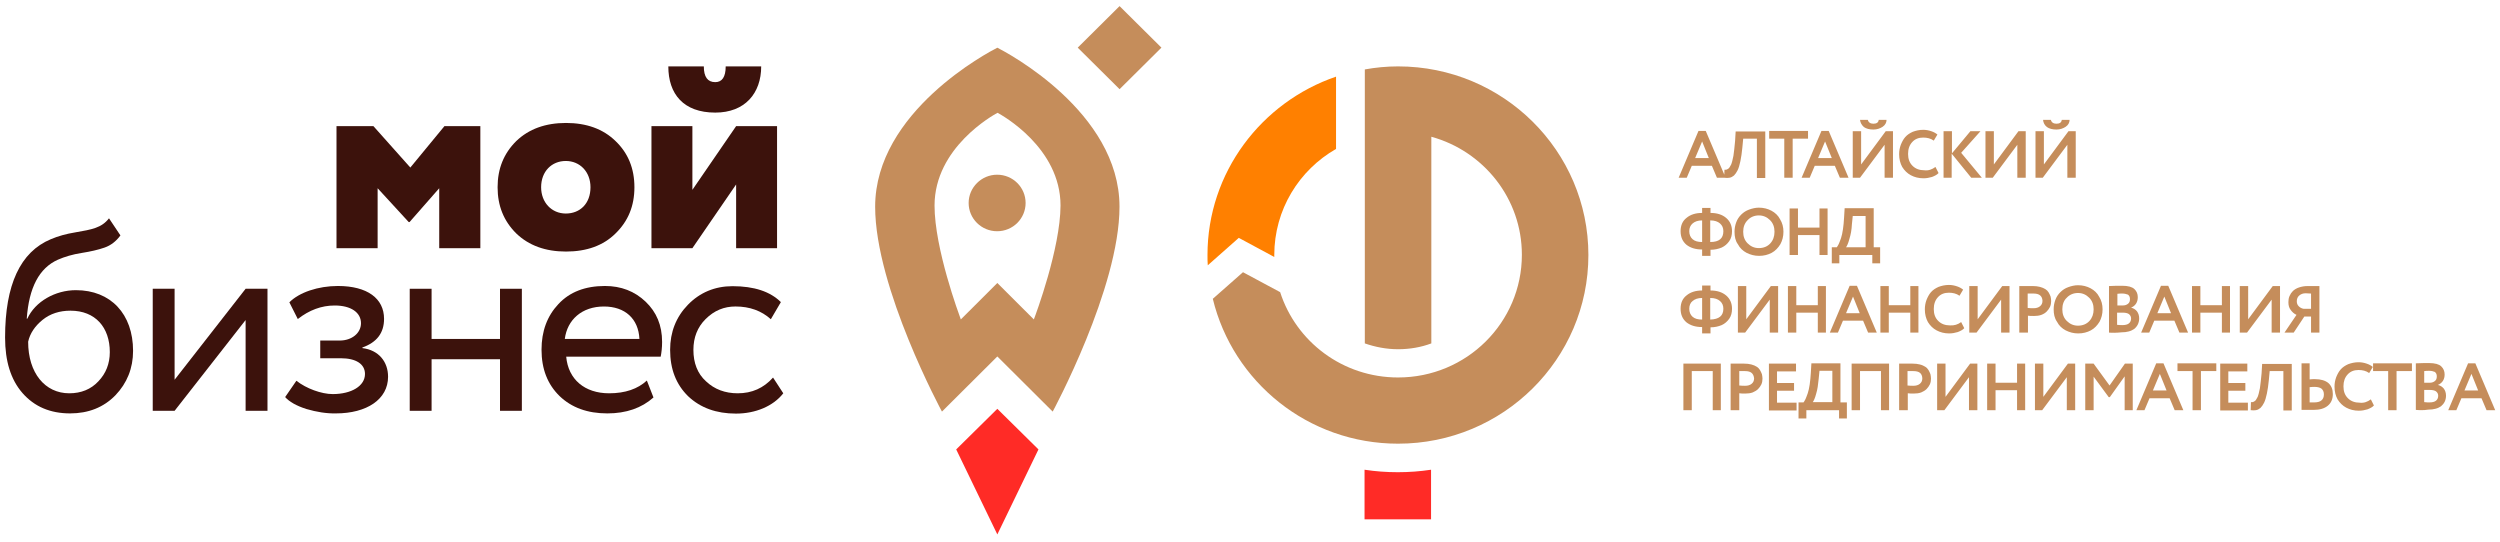 <svg width="180" height="39" viewBox="0 0 180 39" fill="none" xmlns="http://www.w3.org/2000/svg">
<g clip-path="url(#clip0_371_3466)">
<path d="M24.228 17.868V9.082H26.886L29.544 12.063L31.999 9.082H34.585V17.868H31.624V13.553L29.486 15.99H29.428L27.189 13.553V17.868H24.228Z" fill="#3C120C"/>
<path d="M35.827 13.482C35.827 12.135 36.275 11.046 37.17 10.157C38.08 9.283 39.279 8.853 40.752 8.853C42.226 8.853 43.425 9.283 44.32 10.157C45.23 11.031 45.678 12.135 45.678 13.482C45.678 14.829 45.23 15.919 44.32 16.807C43.439 17.682 42.24 18.112 40.752 18.112C39.279 18.112 38.08 17.682 37.17 16.807C36.275 15.919 35.827 14.829 35.827 13.482ZM40.738 15.374C41.764 15.374 42.515 14.658 42.515 13.482C42.515 12.364 41.749 11.59 40.738 11.59C39.727 11.59 38.961 12.335 38.961 13.482C38.961 14.571 39.712 15.374 40.738 15.374Z" fill="#3C120C"/>
<path d="M49.852 17.868H46.905V9.082H49.852V13.668L53.001 9.082H55.948V17.868H53.001V13.281L49.852 17.868ZM50.675 4.782C50.675 5.541 50.95 5.914 51.499 5.914C51.99 5.914 52.25 5.541 52.25 4.782H54.806C54.806 6.717 53.636 8.107 51.499 8.107C49.202 8.107 48.119 6.76 48.119 4.782H50.675Z" fill="#3C120C"/>
<path d="M8.671 16.951C8.354 17.381 7.978 17.668 7.53 17.825C7.082 17.983 6.519 18.112 5.884 18.212C5.234 18.313 4.656 18.485 4.165 18.7C2.821 19.302 2.085 20.706 1.926 22.942H1.969C2.532 21.709 3.977 20.892 5.465 20.892C7.978 20.892 9.581 22.613 9.581 25.264C9.581 26.511 9.148 27.586 8.31 28.46C7.458 29.335 6.36 29.765 5.046 29.765C3.616 29.765 2.475 29.277 1.622 28.303C0.77 27.328 0.366 25.995 0.366 24.304C0.366 20.491 1.464 18.141 3.659 17.223C4.194 16.994 4.786 16.836 5.392 16.736C6.635 16.521 7.314 16.406 7.848 15.718L8.671 16.951ZM4.988 28.317C5.84 28.317 6.548 28.03 7.082 27.457C7.631 26.884 7.906 26.181 7.906 25.35C7.906 23.573 6.866 22.369 5.075 22.369C4.295 22.369 3.616 22.584 3.067 23.028C2.518 23.473 2.157 24.003 2.027 24.605C2.027 26.855 3.24 28.317 4.988 28.317Z" fill="#3C120C"/>
<path d="M12.571 29.578H10.997V20.791H12.571V27.342L17.684 20.791H19.259V29.578H17.684V23.042L12.571 29.578Z" fill="#3C120C"/>
<path d="M22.062 29.449C21.34 29.22 20.82 28.919 20.531 28.589L21.34 27.414C22.047 27.973 23.145 28.374 23.954 28.374C25.312 28.374 26.279 27.787 26.279 26.927C26.279 26.21 25.63 25.794 24.546 25.794H23.058V24.519H24.459C25.341 24.519 25.991 23.974 25.991 23.272C25.991 22.498 25.268 21.996 24.098 21.996C23.145 21.996 22.264 22.326 21.441 22.971L20.834 21.767C21.542 21.05 22.914 20.591 24.329 20.591C26.453 20.591 27.652 21.494 27.652 22.956C27.652 23.974 27.132 24.648 26.092 25.02V25.063C27.276 25.207 27.941 26.052 27.941 27.127C27.941 28.747 26.41 29.765 24.185 29.765C23.506 29.779 22.798 29.664 22.062 29.449Z" fill="#3C120C"/>
<path d="M36 29.578V25.865H31.074V29.578H29.5V20.791H31.074V24.404H36V20.791H37.574V29.578H36Z" fill="#3C120C"/>
<path d="M47.05 28.618C46.198 29.378 45.086 29.765 43.728 29.765C42.298 29.765 41.157 29.349 40.29 28.517C39.423 27.672 38.99 26.568 38.99 25.178C38.99 23.845 39.395 22.756 40.203 21.896C41.013 21.021 42.139 20.591 43.555 20.591C44.71 20.591 45.692 20.964 46.487 21.724C47.267 22.469 47.671 23.415 47.671 24.619C47.671 25.035 47.628 25.379 47.57 25.68H40.767C40.911 27.314 42.096 28.317 43.858 28.317C45.014 28.317 45.923 28.002 46.574 27.399L47.05 28.618ZM40.666 24.404H46.039C45.967 22.942 44.999 22.068 43.482 22.068C41.894 22.068 40.839 23.028 40.666 24.404Z" fill="#3C120C"/>
<path d="M56.396 28.317C55.674 29.248 54.388 29.779 52.987 29.779C51.572 29.779 50.43 29.363 49.549 28.532C48.683 27.686 48.249 26.582 48.249 25.192C48.249 23.902 48.683 22.813 49.535 21.938C50.387 21.064 51.47 20.605 52.742 20.605C54.301 20.605 55.457 20.992 56.223 21.752L55.5 22.985C54.836 22.383 53.984 22.067 52.958 22.067C52.135 22.067 51.427 22.354 50.806 22.97C50.214 23.558 49.925 24.303 49.925 25.192C49.925 26.124 50.214 26.898 50.835 27.457C51.441 28.03 52.207 28.317 53.117 28.317C54.142 28.317 54.98 27.944 55.659 27.184L56.396 28.317Z" fill="#3C120C"/>
<path d="M74.769 32.358L71.808 29.435L68.846 32.358L71.808 38.479L74.769 32.358Z" fill="#FF2B26"/>
<path d="M71.793 12.579C70.666 12.579 69.742 13.496 69.742 14.614C69.742 15.746 70.666 16.649 71.793 16.649C72.934 16.649 73.844 15.732 73.844 14.614C73.844 13.496 72.934 12.579 71.793 12.579Z" fill="#C58D5B"/>
<path d="M71.808 3.434C71.187 3.749 63.011 8.035 63.011 14.886C63.011 20.748 67.821 29.635 67.821 29.635L71.808 25.665L75.794 29.635C75.794 29.635 80.604 20.748 80.604 14.886C80.604 8.035 72.429 3.749 71.808 3.434ZM74.437 22.999L71.808 20.376L69.179 22.999C69.049 22.64 67.287 17.896 67.287 14.8C67.287 10.629 71.504 8.293 71.822 8.121C72.14 8.293 76.358 10.629 76.358 14.8C76.343 17.896 74.581 22.626 74.437 22.999Z" fill="#C58D5B"/>
<path d="M80.609 0.44L77.596 3.431L80.61 6.421L83.623 3.43L80.609 0.44Z" fill="#C58D5B"/>
<path fill-rule="evenodd" clip-rule="evenodd" d="M100.661 4.78C108.227 4.78 114.364 10.863 114.364 18.363C114.364 25.862 108.227 31.945 100.661 31.945C94.183 31.945 88.77 27.497 87.322 21.514L89.495 19.599L92.171 21.035C93.318 24.605 96.678 27.178 100.661 27.178C105.591 27.178 109.575 23.229 109.575 18.343C109.575 14.294 106.818 10.883 103.056 9.846V24.725C102.311 25.004 101.506 25.144 100.661 25.144C99.816 25.144 99.011 24.984 98.267 24.725V14.254V9.866V4.999C99.032 4.86 99.837 4.78 100.661 4.78Z" fill="#C58D5B"/>
<path d="M177.944 26.919L177.441 28.115H178.427L177.944 26.919ZM176.274 29.532L177.702 26.161H178.226L179.654 29.532H179.031L178.668 28.674H177.22L176.858 29.532H176.274ZM174.906 26.699C174.765 26.699 174.645 26.699 174.543 26.719V27.557H174.946C175.087 27.557 175.208 27.517 175.308 27.437C175.409 27.358 175.449 27.258 175.449 27.098C175.449 26.959 175.409 26.859 175.308 26.779C175.208 26.739 175.087 26.699 174.906 26.699ZM174.966 28.076H174.543V28.953C174.705 28.973 174.825 28.973 174.926 28.973C175.127 28.973 175.288 28.933 175.389 28.853C175.49 28.774 175.55 28.654 175.55 28.494C175.55 28.355 175.49 28.255 175.389 28.175C175.308 28.115 175.147 28.076 174.966 28.076ZM173.94 29.512V26.161C174.262 26.141 174.584 26.141 174.906 26.141C175.107 26.141 175.268 26.161 175.429 26.201C175.57 26.241 175.691 26.3 175.771 26.38C175.851 26.46 175.912 26.54 175.952 26.64C175.992 26.739 176.013 26.839 176.013 26.959C176.013 27.318 175.851 27.577 175.529 27.716C175.711 27.756 175.851 27.856 175.952 27.976C176.052 28.115 176.113 28.275 176.113 28.494C176.113 28.654 176.073 28.814 176.013 28.933C175.952 29.053 175.851 29.172 175.751 29.252C175.631 29.332 175.51 29.392 175.349 29.432C175.208 29.472 175.027 29.492 174.846 29.492C174.483 29.552 174.161 29.532 173.94 29.512ZM170.861 26.719V26.161H173.659V26.719H172.552V29.532H171.948V26.719H170.861ZM170.701 28.754L170.922 29.192C170.822 29.312 170.66 29.392 170.459 29.472C170.258 29.532 170.057 29.571 169.836 29.571C169.493 29.571 169.192 29.492 168.93 29.352C168.669 29.212 168.468 29.013 168.306 28.754C168.165 28.494 168.085 28.195 168.085 27.836C168.085 27.597 168.125 27.377 168.206 27.158C168.286 26.959 168.387 26.759 168.528 26.6C168.669 26.44 168.85 26.32 169.071 26.221C169.292 26.141 169.534 26.081 169.815 26.081C170.037 26.081 170.218 26.121 170.399 26.181C170.58 26.241 170.721 26.32 170.842 26.42L170.58 26.859C170.359 26.699 170.097 26.64 169.815 26.64C169.493 26.64 169.232 26.739 169.031 26.959C168.829 27.178 168.729 27.457 168.729 27.816C168.729 28.175 168.829 28.454 169.051 28.674C169.272 28.893 169.554 28.993 169.896 28.993C170.198 29.033 170.459 28.933 170.701 28.754ZM166.294 26.161V27.318C166.415 27.298 166.556 27.298 166.677 27.298C167.099 27.298 167.421 27.397 167.642 27.577C167.864 27.776 167.964 28.036 167.964 28.375C167.964 28.734 167.843 29.013 167.602 29.212C167.361 29.412 167.019 29.512 166.576 29.512C166.455 29.512 166.294 29.512 166.093 29.512C165.892 29.512 165.771 29.512 165.711 29.512V26.161H166.294ZM166.637 27.856C166.556 27.856 166.455 27.856 166.294 27.876V28.973C166.315 28.973 166.355 28.973 166.435 28.973C166.516 28.973 166.576 28.973 166.616 28.973C166.838 28.973 167.019 28.933 167.139 28.833C167.26 28.734 167.32 28.594 167.32 28.395C167.32 28.215 167.26 28.076 167.139 27.976C167.019 27.896 166.857 27.856 166.637 27.856ZM164.403 29.532V26.719H163.417L163.357 27.358C163.316 27.736 163.276 28.076 163.216 28.335C163.156 28.614 163.095 28.833 163.015 28.993C162.934 29.152 162.854 29.272 162.753 29.372C162.652 29.452 162.552 29.512 162.431 29.532C162.33 29.552 162.19 29.552 162.049 29.532L162.069 28.953C162.109 28.953 162.129 28.953 162.15 28.953C162.17 28.953 162.21 28.953 162.25 28.933C162.291 28.913 162.311 28.893 162.351 28.873C162.391 28.853 162.411 28.814 162.451 28.754C162.492 28.694 162.512 28.634 162.552 28.574C162.572 28.514 162.612 28.415 162.633 28.315C162.652 28.215 162.693 28.076 162.713 27.956C162.733 27.816 162.753 27.657 162.773 27.477C162.793 27.298 162.814 27.098 162.834 26.879L162.874 26.201H165.007V29.552H164.403V29.532ZM159.856 29.532V26.181H161.807V26.739H160.439V27.577H161.666V28.135H160.439V28.993H161.848V29.552H159.856V29.532ZM156.778 26.719V26.161H159.574V26.719H158.467V29.532H157.864V26.719H156.778ZM155.51 26.919L155.007 28.115H155.993L155.51 26.919ZM153.82 29.532L155.248 26.161H155.771L157.2 29.532H156.576L156.214 28.674H154.765L154.403 29.532H153.82ZM150.138 29.532V26.181H150.741L151.888 27.756L152.995 26.181H153.558V29.532H152.975V27.098L151.908 28.594H151.828L150.741 27.118V29.532H150.138ZM147.039 29.532H146.516V26.181H147.12V28.574L148.89 26.181H149.413V29.532H148.81V27.158L147.039 29.532ZM145.228 29.532V28.095H143.679V29.532H143.075V26.181H143.679V27.557H145.228V26.181H145.812V29.532H145.228ZM139.997 29.532H139.474V26.181H140.077V28.574L141.848 26.181H142.371V29.532H141.767V27.158L139.997 29.532ZM137.763 26.719C137.703 26.719 137.562 26.719 137.341 26.719V27.756C137.502 27.776 137.643 27.776 137.763 27.776C137.945 27.776 138.106 27.736 138.226 27.637C138.347 27.537 138.407 27.417 138.407 27.238C138.388 26.879 138.186 26.719 137.763 26.719ZM137.341 29.532H136.738V26.181C136.798 26.181 136.959 26.181 137.2 26.181C137.441 26.181 137.623 26.181 137.703 26.181C137.904 26.181 138.066 26.201 138.226 26.241C138.388 26.28 138.508 26.34 138.608 26.4C138.709 26.46 138.79 26.54 138.85 26.64C138.911 26.739 138.95 26.839 138.991 26.939C139.011 27.038 139.031 27.158 139.031 27.258C139.031 27.397 139.011 27.537 138.95 27.677C138.89 27.796 138.81 27.916 138.709 28.016C138.608 28.115 138.468 28.195 138.327 28.255C138.166 28.315 137.985 28.335 137.804 28.335C137.603 28.335 137.462 28.335 137.361 28.315V29.532H137.341ZM135.43 29.532V26.719H133.921V29.532H133.317V26.181H136.013V29.532H135.43ZM130.943 27.298C130.903 27.697 130.862 28.036 130.762 28.355C130.681 28.674 130.581 28.873 130.52 28.953H131.929V26.699H131.003L130.943 27.298ZM129.494 30.13V28.973H129.856C129.896 28.913 129.937 28.853 129.997 28.734C130.037 28.634 130.098 28.494 130.158 28.315C130.218 28.135 130.259 27.936 130.299 27.677C130.339 27.417 130.359 27.138 130.38 26.839L130.42 26.161H132.512V28.973H132.975V30.13H132.412V29.532H130.058V30.13H129.494ZM127.362 29.532V26.181H129.313V26.739H127.945V27.577H129.172V28.135H127.945V28.993H129.353V29.552H127.362V29.532ZM125.651 26.719C125.591 26.719 125.45 26.719 125.228 26.719V27.756C125.39 27.776 125.53 27.776 125.651 27.776C125.832 27.776 125.993 27.736 126.114 27.637C126.235 27.537 126.295 27.417 126.295 27.238C126.255 26.879 126.054 26.719 125.651 26.719ZM125.208 29.532H124.605V26.181C124.665 26.181 124.826 26.181 125.068 26.181C125.309 26.181 125.49 26.181 125.571 26.181C125.772 26.181 125.933 26.201 126.094 26.241C126.255 26.28 126.376 26.34 126.476 26.4C126.577 26.46 126.657 26.54 126.717 26.64C126.778 26.739 126.818 26.839 126.858 26.939C126.878 27.038 126.899 27.158 126.899 27.258C126.899 27.397 126.878 27.537 126.818 27.677C126.758 27.796 126.677 27.916 126.577 28.016C126.476 28.115 126.335 28.195 126.194 28.255C126.033 28.315 125.852 28.335 125.671 28.335C125.47 28.335 125.329 28.335 125.228 28.315V29.532H125.208ZM123.317 29.532V26.719H121.808V29.532H121.204V26.181H123.9V29.532H123.317ZM165.852 22.232H166.395V21.135C166.234 21.135 166.113 21.115 166.013 21.115C165.811 21.115 165.67 21.174 165.55 21.274C165.429 21.374 165.369 21.514 165.369 21.693C165.369 21.833 165.409 21.952 165.51 22.052C165.61 22.152 165.731 22.212 165.852 22.232ZM166.395 23.947V22.79H165.912L165.147 23.947H164.483L165.348 22.67C165.168 22.591 165.027 22.451 164.926 22.311C164.806 22.152 164.765 21.972 164.765 21.753C164.765 21.593 164.785 21.454 164.846 21.314C164.906 21.174 164.987 21.055 165.087 20.955C165.188 20.855 165.348 20.756 165.53 20.696C165.711 20.636 165.912 20.596 166.154 20.596C166.234 20.596 166.375 20.596 166.576 20.596C166.797 20.596 166.918 20.596 166.998 20.596V23.947H166.395ZM161.787 23.947H161.264V20.596H161.868V22.989L163.638 20.596H164.161V23.947H163.558V21.573L161.787 23.947ZM159.976 23.947V22.511H158.427V23.947H157.824V20.596H158.427V21.972H159.976V20.596H160.56V23.947H159.976ZM155.832 21.354L155.329 22.551H156.315L155.832 21.354ZM154.162 23.947L155.59 20.576H156.114L157.542 23.947H156.918L156.556 23.089H155.107L154.746 23.947H154.162ZM152.814 21.135C152.673 21.135 152.552 21.135 152.452 21.154V21.992H152.854C152.995 21.992 153.115 21.952 153.216 21.873C153.317 21.793 153.357 21.693 153.357 21.534C153.357 21.394 153.317 21.294 153.216 21.214C153.096 21.174 152.975 21.135 152.814 21.135ZM152.854 22.511H152.431V23.388C152.592 23.408 152.713 23.408 152.814 23.408C153.015 23.408 153.176 23.368 153.276 23.289C153.377 23.209 153.438 23.089 153.438 22.93C153.438 22.79 153.377 22.69 153.276 22.61C153.196 22.551 153.035 22.511 152.854 22.511ZM151.848 23.947V20.596C152.17 20.576 152.492 20.576 152.814 20.576C153.015 20.576 153.176 20.596 153.337 20.636C153.478 20.676 153.598 20.736 153.679 20.815C153.76 20.895 153.82 20.975 153.86 21.075C153.9 21.174 153.92 21.274 153.92 21.394C153.92 21.753 153.76 22.012 153.438 22.152C153.619 22.192 153.76 22.291 153.86 22.411C153.961 22.551 154.021 22.71 154.021 22.93C154.021 23.089 153.98 23.249 153.92 23.368C153.86 23.488 153.76 23.608 153.658 23.688C153.538 23.767 153.417 23.827 153.256 23.867C153.116 23.907 152.934 23.927 152.753 23.927C152.371 23.967 152.069 23.967 151.848 23.947ZM148.488 22.271C148.488 22.61 148.588 22.89 148.81 23.109C149.031 23.328 149.293 23.448 149.615 23.448C149.957 23.448 150.238 23.328 150.439 23.109C150.64 22.89 150.741 22.61 150.741 22.271C150.741 21.932 150.64 21.653 150.419 21.434C150.198 21.214 149.937 21.095 149.615 21.095C149.293 21.095 149.011 21.214 148.81 21.434C148.588 21.633 148.488 21.932 148.488 22.271ZM147.864 22.271C147.864 22.032 147.904 21.813 147.985 21.593C148.065 21.374 148.186 21.194 148.347 21.035C148.508 20.875 148.689 20.756 148.91 20.676C149.131 20.596 149.373 20.536 149.615 20.536C149.957 20.536 150.258 20.616 150.52 20.756C150.781 20.895 151.003 21.095 151.144 21.374C151.305 21.633 151.385 21.932 151.385 22.271C151.385 22.61 151.305 22.91 151.164 23.169C151.003 23.428 150.802 23.648 150.54 23.787C150.279 23.927 149.976 24.007 149.635 24.007C149.293 24.007 149.011 23.927 148.729 23.787C148.467 23.648 148.247 23.448 148.106 23.169C147.924 22.91 147.864 22.61 147.864 22.271ZM146.415 21.135C146.355 21.135 146.214 21.135 145.993 21.135V22.172C146.154 22.192 146.294 22.192 146.415 22.192C146.597 22.192 146.757 22.152 146.878 22.052C146.999 21.952 147.059 21.833 147.059 21.653C147.039 21.314 146.838 21.135 146.415 21.135ZM145.993 23.947H145.389V20.596C145.449 20.596 145.611 20.596 145.852 20.596C146.093 20.596 146.275 20.596 146.355 20.596C146.556 20.596 146.717 20.616 146.878 20.656C147.039 20.696 147.16 20.756 147.261 20.815C147.361 20.875 147.442 20.955 147.502 21.055C147.562 21.154 147.602 21.254 147.643 21.354C147.663 21.454 147.683 21.573 147.683 21.673C147.683 21.813 147.663 21.952 147.602 22.092C147.542 22.212 147.462 22.331 147.361 22.431C147.261 22.531 147.14 22.61 146.979 22.67C146.818 22.73 146.637 22.75 146.456 22.75C146.254 22.75 146.113 22.75 146.013 22.73V23.947H145.993ZM142.311 23.947H141.788V20.596H142.391V22.989L144.162 20.596H144.685V23.947H144.081V21.573L142.311 23.947ZM141.204 23.189L141.426 23.628C141.325 23.747 141.164 23.827 140.963 23.907C140.762 23.967 140.561 24.007 140.339 24.007C139.997 24.007 139.695 23.927 139.434 23.787C139.172 23.648 138.971 23.448 138.81 23.189C138.669 22.93 138.589 22.631 138.589 22.271C138.589 22.032 138.629 21.813 138.709 21.593C138.79 21.394 138.89 21.194 139.031 21.035C139.172 20.875 139.353 20.756 139.575 20.656C139.795 20.576 140.037 20.516 140.319 20.516C140.54 20.516 140.721 20.556 140.902 20.616C141.084 20.676 141.224 20.756 141.345 20.855L141.084 21.294C140.862 21.135 140.6 21.075 140.319 21.075C139.997 21.075 139.735 21.174 139.534 21.394C139.333 21.613 139.232 21.892 139.232 22.252C139.232 22.61 139.333 22.89 139.554 23.109C139.776 23.328 140.057 23.428 140.399 23.428C140.701 23.448 140.963 23.368 141.204 23.189ZM137.542 23.947V22.511H135.993V23.947H135.389V20.596H135.993V21.972H137.542V20.596H138.126V23.947H137.542ZM133.417 21.354L132.914 22.551H133.9L133.417 21.354ZM131.748 23.947L133.176 20.576H133.699L135.128 23.947H134.504L134.142 23.089H132.693L132.331 23.947H131.748ZM130.882 23.947V22.511H129.333V23.947H128.73V20.596H129.333V21.972H130.882V20.596H131.466V23.947H130.882ZM125.651 23.947H125.128V20.596H125.731V22.989L127.502 20.596H128.025V23.947H127.422V21.573L125.651 23.947ZM121.627 22.232C121.627 22.471 121.708 22.67 121.868 22.81C122.03 22.95 122.251 23.009 122.553 23.009V21.454C122.251 21.454 122.03 21.534 121.868 21.673C121.708 21.793 121.627 21.992 121.627 22.232ZM124.082 22.232C124.082 21.992 124.001 21.813 123.84 21.673C123.68 21.534 123.458 21.454 123.136 21.454V23.009C123.78 22.989 124.082 22.73 124.082 22.232ZM122.553 23.987V23.548C122.069 23.548 121.708 23.428 121.426 23.209C121.144 22.97 121.003 22.65 121.003 22.232C121.003 21.813 121.144 21.494 121.426 21.274C121.708 21.035 122.09 20.915 122.553 20.915V20.556H123.156V20.915C123.619 20.915 124.001 21.035 124.283 21.274C124.564 21.514 124.705 21.833 124.705 22.232C124.705 22.511 124.645 22.75 124.504 22.95C124.363 23.149 124.182 23.309 123.961 23.408C123.719 23.508 123.458 23.568 123.156 23.568V24.007H122.553V23.987ZM133.337 16.148C133.317 16.547 133.257 16.886 133.156 17.205C133.076 17.524 132.975 17.724 132.914 17.804H134.323V15.55H133.398L133.337 16.148ZM131.889 18.96V17.804H132.25C132.291 17.744 132.331 17.684 132.391 17.564C132.432 17.465 132.492 17.325 132.553 17.145C132.613 16.966 132.653 16.767 132.693 16.507C132.734 16.248 132.754 15.969 132.773 15.67L132.814 14.991H134.907V17.804H135.37V18.96H134.806V18.362H132.432V18.96H131.889ZM131.003 18.362V16.926H129.454V18.362H128.85V15.011H129.454V16.388H131.003V15.011H131.586V18.362H131.003ZM125.51 16.687C125.51 17.026 125.611 17.305 125.832 17.524C126.054 17.744 126.315 17.863 126.637 17.863C126.979 17.863 127.261 17.744 127.462 17.524C127.663 17.305 127.764 17.026 127.764 16.687C127.764 16.348 127.663 16.069 127.442 15.849C127.221 15.63 126.959 15.51 126.637 15.51C126.315 15.51 126.033 15.63 125.832 15.849C125.611 16.069 125.51 16.348 125.51 16.687ZM124.886 16.687C124.886 16.448 124.927 16.228 125.007 16.009C125.087 15.789 125.208 15.61 125.369 15.45C125.53 15.291 125.712 15.171 125.933 15.091C126.154 15.011 126.395 14.951 126.637 14.951C126.979 14.951 127.281 15.031 127.543 15.171C127.804 15.311 128.025 15.51 128.166 15.789C128.327 16.049 128.408 16.348 128.408 16.687C128.408 17.026 128.327 17.325 128.186 17.584C128.025 17.844 127.824 18.063 127.563 18.203C127.301 18.342 126.999 18.422 126.657 18.422C126.315 18.422 126.033 18.342 125.752 18.203C125.49 18.063 125.269 17.863 125.128 17.584C124.947 17.345 124.886 17.026 124.886 16.687ZM121.627 16.647C121.627 16.886 121.708 17.086 121.868 17.225C122.03 17.365 122.251 17.425 122.553 17.425V15.869C122.251 15.869 122.03 15.949 121.868 16.088C121.708 16.228 121.627 16.408 121.627 16.647ZM124.082 16.647C124.082 16.408 124.001 16.228 123.84 16.088C123.68 15.949 123.458 15.869 123.136 15.869V17.425C123.78 17.425 124.082 17.166 124.082 16.647ZM122.553 18.402V17.963C122.069 17.963 121.708 17.844 121.426 17.624C121.144 17.385 121.003 17.066 121.003 16.647C121.003 16.228 121.144 15.909 121.426 15.69C121.708 15.45 122.09 15.331 122.553 15.331V14.972H123.156V15.331C123.619 15.331 124.001 15.45 124.283 15.69C124.564 15.929 124.705 16.248 124.705 16.647C124.705 16.926 124.645 17.166 124.504 17.365C124.363 17.564 124.182 17.724 123.961 17.824C123.719 17.923 123.458 17.983 123.156 17.983V18.422H122.553V18.402ZM147.099 8.629H147.663C147.703 8.808 147.844 8.908 148.065 8.908C148.307 8.908 148.428 8.808 148.448 8.629H149.011C149.011 8.828 148.91 9.008 148.729 9.128C148.548 9.247 148.327 9.327 148.065 9.327C147.784 9.327 147.542 9.267 147.381 9.148C147.2 9.008 147.12 8.828 147.099 8.629ZM147.079 12.797H146.556V9.447H147.16V11.84L148.93 9.447H149.453V12.797H148.85V10.424L147.079 12.797ZM143.478 12.797H142.954V9.447H143.558V11.84L145.329 9.447H145.852V12.797H145.248V10.424L143.478 12.797ZM139.936 12.797V9.447H140.54V11.042L141.868 9.447H142.593L141.204 11.002L142.693 12.797H141.929L140.52 11.062V12.797H139.936ZM139.353 12.02L139.575 12.458C139.474 12.578 139.313 12.658 139.112 12.738C138.911 12.797 138.709 12.837 138.488 12.837C138.146 12.837 137.844 12.758 137.582 12.618C137.321 12.478 137.12 12.279 136.959 12.02C136.818 11.76 136.738 11.461 136.738 11.102C136.738 10.863 136.777 10.643 136.858 10.424C136.939 10.225 137.039 10.025 137.18 9.866C137.321 9.706 137.502 9.586 137.723 9.487C137.945 9.407 138.186 9.347 138.468 9.347C138.689 9.347 138.87 9.387 139.052 9.447C139.232 9.506 139.373 9.586 139.494 9.686L139.232 10.125C139.011 9.965 138.749 9.905 138.468 9.905C138.146 9.905 137.884 10.005 137.683 10.225C137.482 10.444 137.381 10.723 137.381 11.082C137.381 11.441 137.482 11.72 137.703 11.94C137.925 12.159 138.206 12.259 138.548 12.259C138.85 12.299 139.112 12.199 139.353 12.02ZM133.921 8.629H134.484C134.524 8.808 134.665 8.908 134.886 8.908C135.128 8.908 135.249 8.808 135.268 8.629H135.832C135.832 8.828 135.731 9.008 135.55 9.128C135.37 9.247 135.148 9.327 134.886 9.327C134.604 9.327 134.363 9.267 134.202 9.148C134.041 9.008 133.941 8.828 133.921 8.629ZM133.921 12.797H133.398V9.447H134.001V11.84L135.772 9.447H136.295V12.797H135.691V10.424L133.921 12.797ZM131.405 10.185L130.903 11.381H131.889L131.405 10.185ZM129.716 12.797L131.144 9.427H131.667L133.095 12.797H132.472L132.11 11.94H130.661L130.299 12.797H129.716ZM127.381 9.985V9.427H130.178V9.985H129.072V12.797H128.468V9.985H127.381ZM126.496 12.797V9.985H125.51L125.45 10.623C125.409 11.002 125.369 11.341 125.309 11.601C125.249 11.88 125.189 12.099 125.108 12.259C125.027 12.418 124.947 12.538 124.846 12.638C124.746 12.718 124.645 12.777 124.524 12.797C124.424 12.817 124.283 12.817 124.142 12.797L124.162 12.219C124.203 12.219 124.222 12.219 124.243 12.219C124.263 12.219 124.303 12.219 124.343 12.199C124.384 12.179 124.404 12.159 124.444 12.139C124.484 12.119 124.504 12.079 124.544 12.02C124.585 11.96 124.605 11.9 124.645 11.84C124.665 11.78 124.705 11.681 124.726 11.581C124.746 11.481 124.786 11.341 124.806 11.222C124.826 11.082 124.846 10.923 124.867 10.743C124.886 10.564 124.907 10.364 124.927 10.145L124.967 9.467H127.1V12.817H126.496V12.797ZM122.553 10.185L122.05 11.381H123.035L122.553 10.185ZM120.863 12.797L122.291 9.427H122.814L124.243 12.797H123.619L123.257 11.94H121.808L121.446 12.797H120.863Z" fill="#C58D5B"/>
<path fill-rule="evenodd" clip-rule="evenodd" d="M91.748 18.502V18.363C91.748 15.092 93.539 12.24 96.195 10.724V5.518C90.823 7.353 86.939 12.419 86.939 18.363C86.939 18.602 86.939 18.861 86.96 19.101L89.193 17.126L91.748 18.502Z" fill="#FF8000"/>
<path fill-rule="evenodd" clip-rule="evenodd" d="M98.247 37.39H103.036V33.82C102.251 33.94 101.446 33.999 100.641 33.999C99.816 33.999 99.032 33.94 98.247 33.82V37.39Z" fill="#FF2B26"/>
</g>
<defs>
<clipPath id="clip0_371_3466">
<rect width="179.388" height="38.269" fill="white" transform="translate(0.337 0.31)"/>
</clipPath>
</defs>
</svg>
